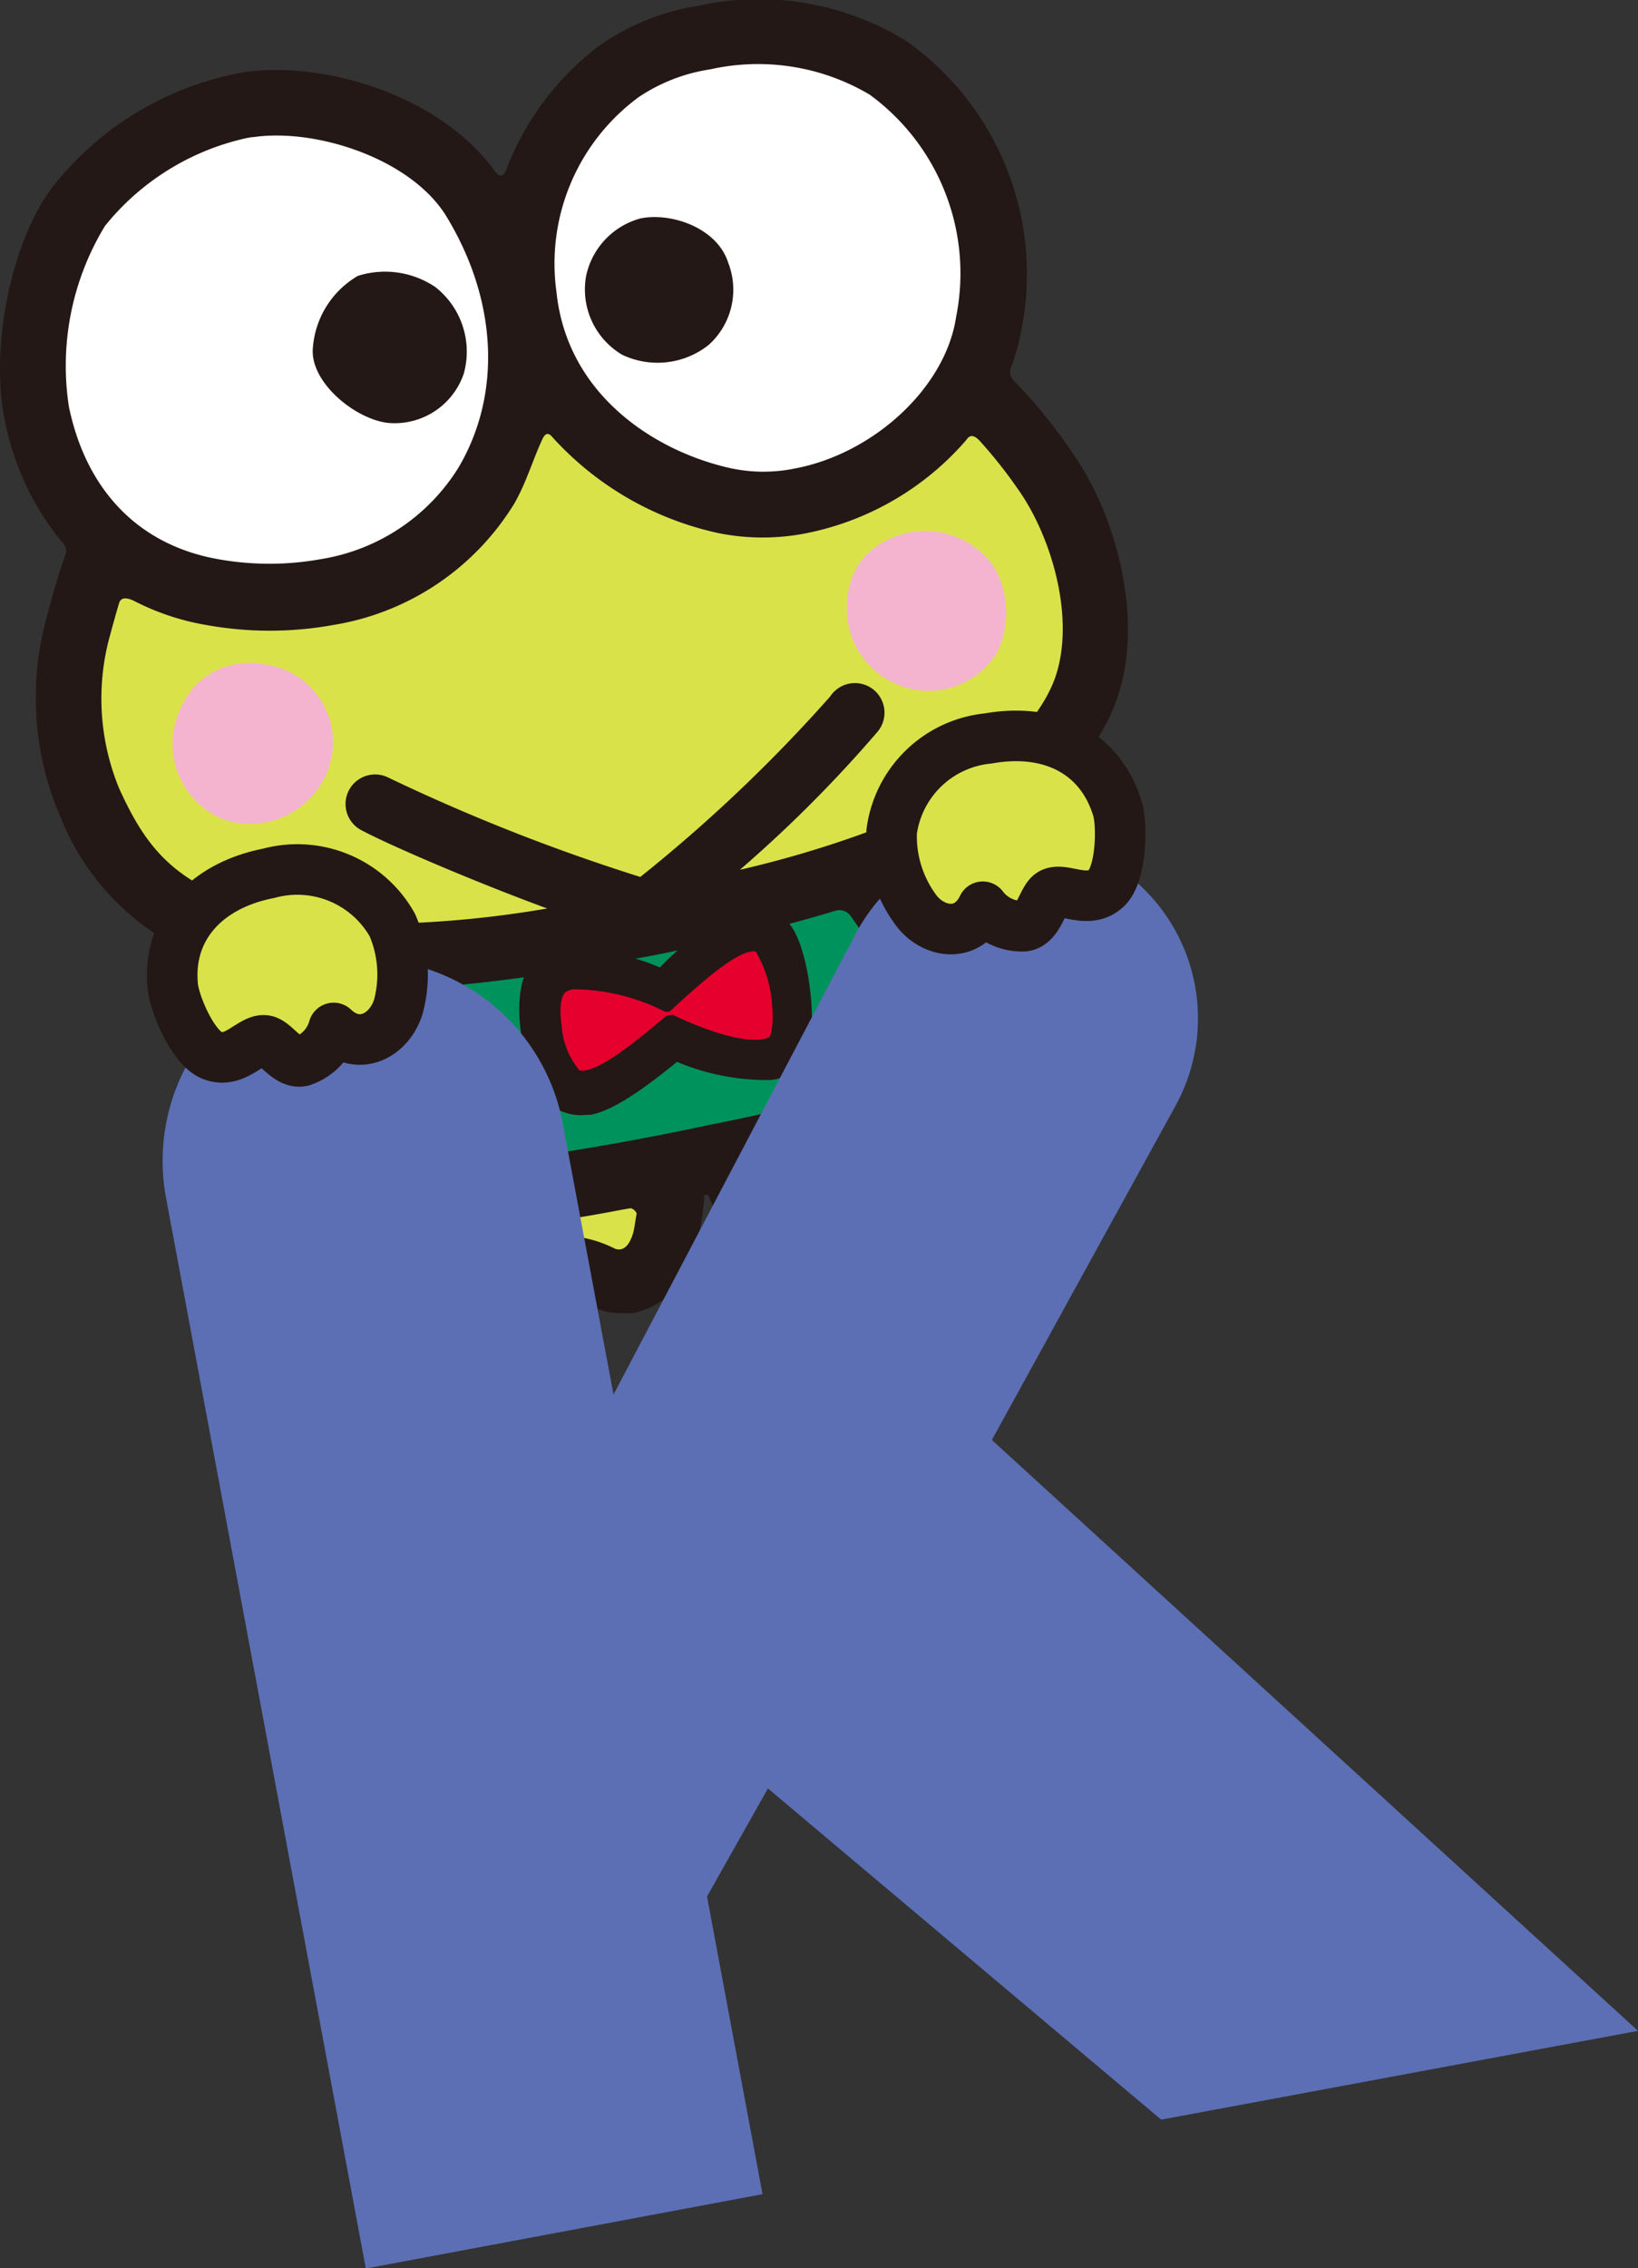 <svg xmlns="http://www.w3.org/2000/svg" viewBox="0 0 75.85 104.98"><rect x="0" y="0" width="75.85" height="104.98" fill="#333333" stroke="none"/><defs><style>.cls-1{fill:#231815;}.cls-2{fill:#fff;}.cls-3{fill:#00925d;}.cls-4,.cls-8{fill:#dae24a;}.cls-5{fill:#f4b4d0;}.cls-6{fill:#e6002d;}.cls-7{fill:#5c6fb4;}.cls-8{stroke:#231815;stroke-linecap:round;stroke-linejoin:round;stroke-width:2.34px;}</style></defs><g id="レイヤー_2" data-name="レイヤー 2"><g id="レイヤー_1-2" data-name="レイヤー 1"><path class="cls-1" d="M49.69,21A24.58,24.58,0,0,0,47,17.67a.56.56,0,0,1-.2-.62,9.33,9.33,0,0,0,.51-1.84A13.21,13.21,0,0,0,42,1.92,13,13,0,0,0,32.33.27a10.83,10.83,0,0,0-4.64,1.89,13,13,0,0,0-4.26,5.73c-.17.42-.41.19-.54,0-2.51-3.46-7.81-5.06-11.51-4.56A14.44,14.44,0,0,0,2.46,8.62C.54,11.1-.48,16.06.22,19.44a12.73,12.73,0,0,0,2.63,5.63.55.55,0,0,1,.16.65c-.38,1.09-.67,2.17-.9,3.05a13.9,13.9,0,0,0,.67,9,11.62,11.62,0,0,0,5.5,6.09,17,17,0,0,0,5.24,1.61c.38.07.2.31.09.42a10,10,0,0,0-2.38,3.25,3,3,0,0,0,.33,3.08,2.69,2.69,0,0,0,1.33.88,2.68,2.68,0,0,0,.73,1.44,2.14,2.14,0,0,0,2,.55,2.35,2.35,0,0,0,1.74,1.34c-.41,1.5-.4,3.23.29,4.15a2.84,2.84,0,0,0,3.68.74,6.89,6.89,0,0,0,.74-.44l.25-.15.13.07.41.21a3.62,3.62,0,0,0,3.46,0,4,4,0,0,0,.83-.67,3.27,3.27,0,0,0,1.84.44l.32,0a3.72,3.72,0,0,0,2.85-2.83,12.77,12.77,0,0,0,.46-2.65l.16,0a10.81,10.81,0,0,0,1.25,2.15c1.35,1.75,2.72,2,3.71,1.78l.3-.07A3.41,3.41,0,0,0,39.65,58h0a3.58,3.58,0,0,0,1,.31,3.63,3.63,0,0,0,3.24-1.21l.31-.34.11-.13.28.05a8.38,8.38,0,0,0,.85.14,2.89,2.89,0,0,0,3.18-2c.38-1.27-.43-3.09-1.57-4.45a2.5,2.5,0,0,0,.71-1.58,2.11,2.11,0,0,0,1.69-1.27,2.58,2.58,0,0,0,.13-1.6,2.7,2.7,0,0,0,.92-1.31,3,3,0,0,0-.84-3,10.57,10.57,0,0,0-3.83-2.3c-.07,0,0-.27.18-.36,2.53-1.7,4.84-4.06,5.73-6.65C53,28.63,51.67,23.84,49.69,21Z"/><path class="cls-2" d="M10.09,25.88a13.41,13.41,0,0,0,4.77,0,9.21,9.21,0,0,0,6.36-4.22c2-3.36,1.84-7.71-.54-11.63-1.62-2.67-6-4.09-8.9-3.69a2.76,2.76,0,0,0-.4.06,11.62,11.62,0,0,0-6.52,4.06,12.45,12.45,0,0,0-1.67,8.36C4,22.73,6.45,25.23,10.09,25.88Z"/><path class="cls-2" d="M25.77,13.53c.51,4.85,4.71,7.43,8.15,8.16a7.24,7.24,0,0,0,2.86,0c3.67-.68,7-3.75,7.49-7a10.24,10.24,0,0,0-4-10.31,10.14,10.14,0,0,0-7.38-1.17,8.07,8.07,0,0,0-3.32,1.29A9.56,9.56,0,0,0,25.77,13.53Z"/><path class="cls-3" d="M43.37,48.63c-.86-1.59-2.62-4.32-4-6.26a.64.64,0,0,0-.7-.21c-2.71.82-5.7,1.51-8.1,2l-1.23.23c-2.33.44-5.11.91-7.82,1.17a.56.56,0,0,0-.41.36A62,62,0,0,0,20,53.68c0,.34.27.41.44.4a122,122,0,0,0,12.34-2,72.15,72.15,0,0,0,10.37-2.8A.4.4,0,0,0,43.37,48.63Z"/><path class="cls-4" d="M47.2,22.73a21.91,21.91,0,0,0-1.81-2.3c-.12-.13-.41-.44-.64-.07a13.2,13.2,0,0,1-7.41,4.32h0a10.4,10.4,0,0,1-4.05,0,14.51,14.51,0,0,1-7.75-4.49c-.1-.11-.26-.2-.41.11-.47,1-.74,2-1.31,3a12.09,12.09,0,0,1-8.4,5.63h0a16.48,16.48,0,0,1-5.86,0,11.5,11.5,0,0,1-3.38-1.13c-.53-.24-.63,0-.67.13-.18.61-.34,1.2-.47,1.68a10.93,10.93,0,0,0,.48,6.89c1,2.2,2,3.6,4.13,4.68a17.92,17.92,0,0,0,8.29,1.58,49.45,49.45,0,0,0,7.4-.71c-3.3-1.21-7.22-2.89-8.6-3.62A1.36,1.36,0,0,1,18,36a88.33,88.33,0,0,0,11.65,4.59,70.64,70.64,0,0,0,8.79-8.35,1.37,1.37,0,1,1,2.17,1.66,60.4,60.4,0,0,1-6.35,6.36,49.44,49.44,0,0,0,7.36-2.31c3.39-1.48,6.44-4.26,7.25-6.61C49.8,28.62,48.7,24.89,47.2,22.73Z"/><path class="cls-1" d="M27.14,12.78a3.51,3.51,0,0,0,1.67,3.64,3.81,3.81,0,0,0,4-.45,3.43,3.43,0,0,0,.91-3.81c-.51-1.62-2.65-2.34-4.06-2.05A3.51,3.51,0,0,0,27.14,12.78Z"/><path class="cls-1" d="M14.49,16.08c-.17,1.61,2,3.37,3.54,3.5a3.38,3.38,0,0,0,3.45-2.3,3.8,3.8,0,0,0-1.33-4,4.17,4.17,0,0,0-3.58-.51A4.22,4.22,0,0,0,14.49,16.08Z"/><path class="cls-5" d="M39.25,27.66a3.78,3.78,0,0,0,2.25,4,3.71,3.71,0,0,0,4.69-1.49A4.26,4.26,0,0,0,46,26.19a3.91,3.91,0,0,0-6-.39A3.32,3.32,0,0,0,39.25,27.66Z"/><path class="cls-5" d="M8,34.25a3.76,3.76,0,0,0,2.4,3.7,3.84,3.84,0,0,0,4.22-1.31,3.64,3.64,0,0,0-2.38-5.89,3.52,3.52,0,0,0-3.21,1A4.2,4.2,0,0,0,8,34.25Z"/><path class="cls-1" d="M36.44,42.64a2,2,0,0,0-1.7-.5,9.66,9.66,0,0,0-4.18,2.64,10.79,10.79,0,0,0-4.72-.86,2.78,2.78,0,0,0-1.18.65c-.92.92-.71,3.48,0,5.33a2.32,2.32,0,0,0,2.53,1.7l.16,0c1-.19,2.32-1.08,4-2.45a10.74,10.74,0,0,0,4.31.84,2,2,0,0,0,1.85-1.73C37.8,46.73,37.34,43.47,36.44,42.64Z"/><path class="cls-6" d="M31.21,47c2.13,1,3.75,1.34,4.43,1,0,0,.2-.39.12-1.36A5.56,5.56,0,0,0,35,44.05a.46.46,0,0,0-.26,0c-.9.17-2.58,1.72-3.59,2.64l-.1.1a.31.31,0,0,1-.33,0,9.48,9.48,0,0,0-4.18-1,1,1,0,0,0-.33.12c-.24.17-.32.78-.2,1.56a3.62,3.62,0,0,0,.82,2.07.58.58,0,0,0,.29,0c.89-.16,2.38-1.39,3.46-2.29l.27-.22A.25.25,0,0,1,31,47,.23.23,0,0,1,31.21,47Z"/><path class="cls-4" d="M44.62,44.78c.34.55.63,1,.89,1.48.08-.06.78.07.93-.22s-.24-1-.14-1.47.55-.5.93-.68.29-.29.06-.47a11.68,11.68,0,0,0-2.55-1.3,20,20,0,0,0-2.36-.74C43.09,42.41,43.89,43.61,44.62,44.78Z"/><path class="cls-4" d="M17.57,46.45A20.37,20.37,0,0,0,16,47.76a15.41,15.41,0,0,0-1.94,2.12c-.2.3,0,.39.07.4.47,0,.88,0,1.15.35s.07,1.26.32,1.43c.41.28,1.09-.27,1.5-.07.06-.62.15-1.31.26-2.12.15-1,.34-2.2.55-3.31C17.93,46.42,17.71,46.35,17.57,46.45Z"/><path class="cls-4" d="M28.76,56a73.65,73.65,0,0,1-8.07,1.1c-.28,0-.38.14-.4.2a6.16,6.16,0,0,0-.19,1.06c0,.22.14.32.42.19s1-.68,1.39-.84c.65-.24,1.27.17,1.84.47l.28.14a1,1,0,0,0,1.23-.19,2.48,2.48,0,0,1,1.42-.89,5.45,5.45,0,0,1,1.8.56c.35.12.64-.09.83-.7.07-.22.11-.63.17-.91,0-.11-.2-.29-.32-.26Z"/><path class="cls-4" d="M36.46,55.46c.34.44.61.64.75.65.43-.06.92-.73,1.3-1,.79-.53,1.39-.22,2.09,0a1.18,1.18,0,0,0,1.24-.2,4.33,4.33,0,0,0,.5-.59,1.81,1.81,0,0,1,1.72-.71c.45.08.82.21,1.17.28.14,0,.38-.07.28-.4a6,6,0,0,0-.9-1.4.65.65,0,0,0-.42,0,55.43,55.43,0,0,1-8,2.32c-.1,0-.19.31-.13.43A5.41,5.41,0,0,0,36.46,55.46Z"/><path class="cls-7" d="M53.77,98.11,35.56,82.78l-2.82,5,2.57,13.78L16.94,105,7.69,55.45a9.34,9.34,0,0,1,7.47-10.9h0A9.33,9.33,0,0,1,26.06,52l2.35,12.55L39.62,43.23a8.42,8.42,0,0,1,5.9-4.35h0a8.4,8.4,0,0,1,8.91,12.31l-8.5,15.46L75.85,94Z"/><path class="cls-8" d="M51.76,37.48c.21.75.17,3-.54,3.64-.88.82-2.09-.16-2.61.29-.36.32-.53,1.37-1.19,1.46a2.28,2.28,0,0,1-1.91-.9c-.72,1.5-2.34,1.21-3.12.12a5.74,5.74,0,0,1-1.1-3.6,5,5,0,0,1,4.47-4.31C48.69,33.66,51,34.88,51.76,37.48Z"/><path class="cls-8" d="M8,45.65c.07.78.92,2.85,1.82,3.2,1.12.45,1.89-.9,2.54-.67.45.16,1,1.09,1.64.93a2.26,2.26,0,0,0,1.45-1.53c1.21,1.14,2.62.29,3-1a5.75,5.75,0,0,0-.28-3.76,5.05,5.05,0,0,0-5.72-2.4C9.49,41,7.74,43,8,45.65Z"/></g></g></svg>